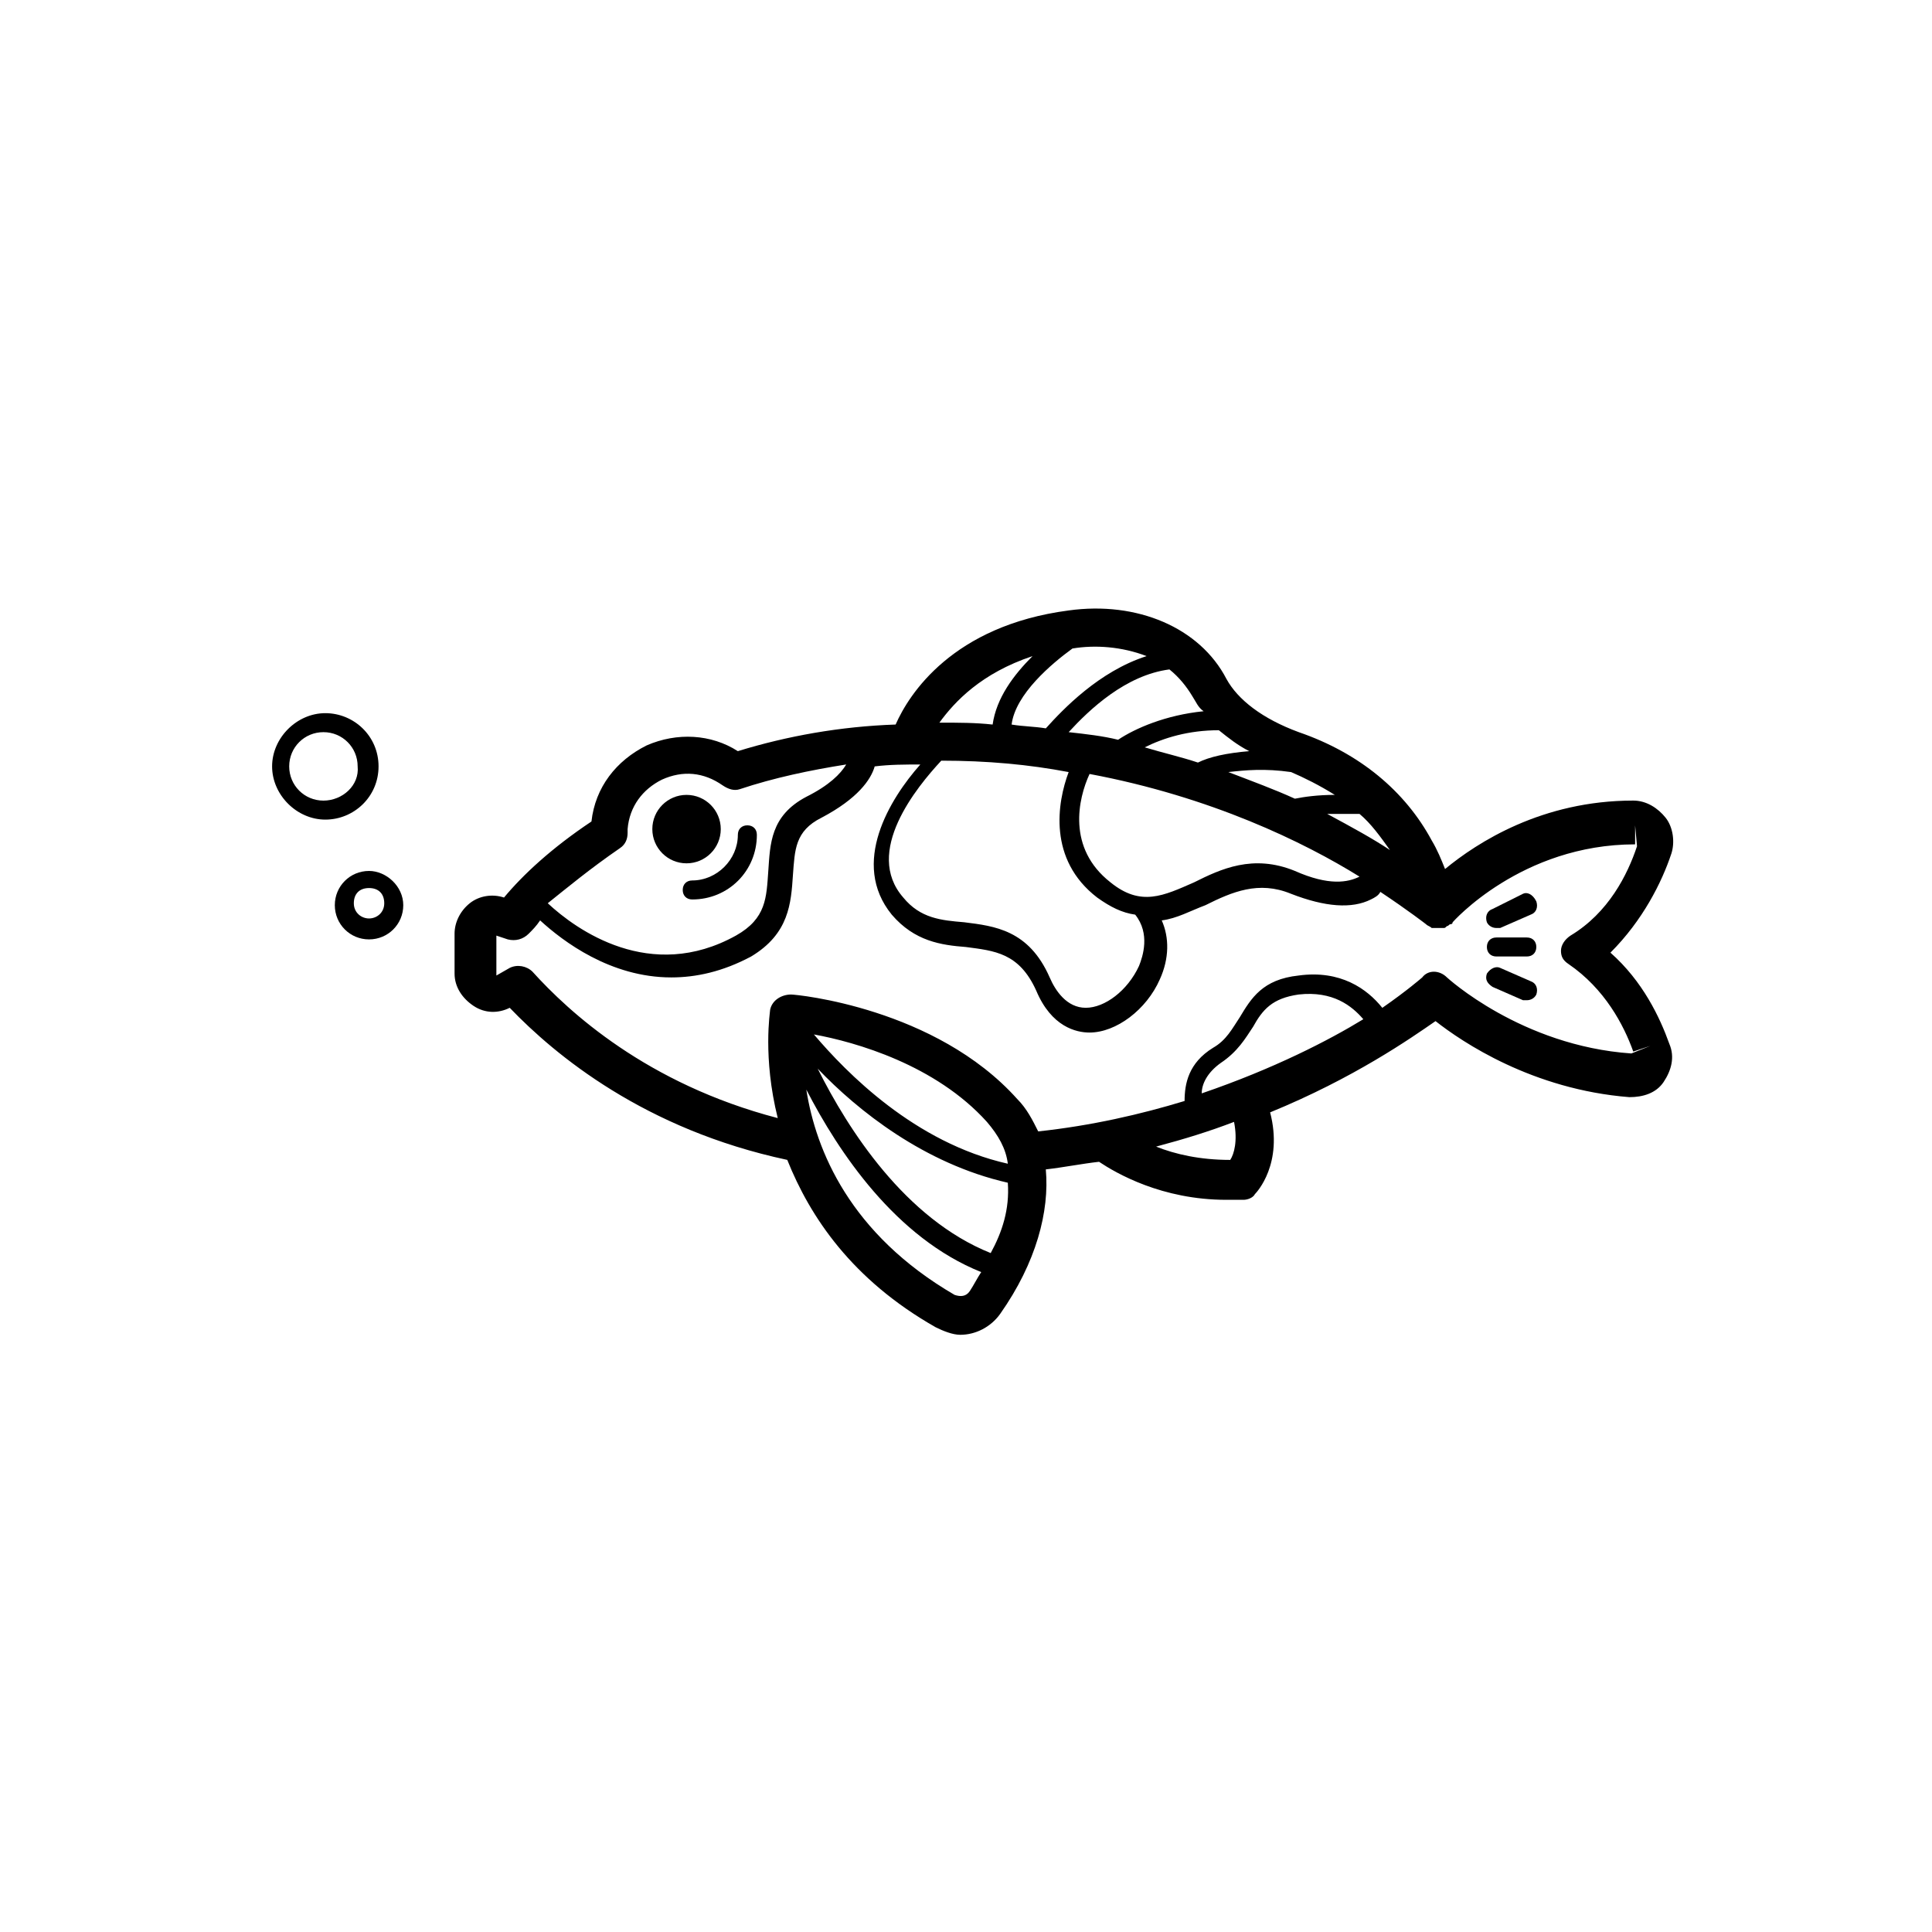 <?xml version="1.0" encoding="UTF-8"?>
<!-- Uploaded to: SVG Repo, www.svgrepo.com, Generator: SVG Repo Mixer Tools -->
<svg fill="#000000" width="800px" height="800px" version="1.1" viewBox="144 144 512 512" xmlns="http://www.w3.org/2000/svg">
 <g>
  <path d="m241.8 374.81c-5.039 0-9.07 4.031-9.07 9.07 0 5.039 4.031 9.07 9.07 9.07 5.039 0 9.07-4.031 9.07-9.07 0-5.039-4.535-9.07-9.07-9.07zm0 12.594c-2.016 0-4.031-1.512-4.031-4.031 0-2.519 1.512-4.031 4.031-4.031s4.031 1.512 4.031 4.031c0 2.519-2.016 4.031-4.031 4.031z"/>
  <path d="m244.32 347.1c0-8.062-6.551-14.105-14.105-14.105-7.559 0-14.105 6.551-14.105 14.105 0 7.559 6.551 14.105 14.105 14.105 7.559 0.004 14.105-6.043 14.105-14.105zm-14.609 9.07c-5.039 0-9.07-4.031-9.07-9.07 0-5.039 4.031-9.07 9.07-9.07 5.039 0 9.07 4.031 9.07 9.07 0.504 5.039-4.031 9.07-9.07 9.07z"/>
  <path d="m335.01 363.72c0 5.012-4.062 9.07-9.07 9.07s-9.066-4.059-9.066-9.07c0-5.008 4.059-9.066 9.066-9.066s9.07 4.059 9.07 9.066"/>
  <path d="m540.56 397.48h8.062c1.512 0 2.519-1.008 2.519-2.519 0-1.512-1.008-2.519-2.519-2.519h-8.062c-1.512 0-2.519 1.008-2.519 2.519 0 1.512 1.008 2.519 2.519 2.519z"/>
  <path d="m547.61 380.86-8.059 4.027c-1.512 0.504-2.016 2.016-1.512 3.527 0.504 1.008 1.512 1.512 2.519 1.512h1.008l8.062-3.527c1.512-0.504 2.016-2.016 1.512-3.527-1.012-2.012-2.523-2.516-3.531-2.012z"/>
  <path d="m549.63 404.03-8.062-3.527c-1.008-0.504-2.519 0-3.527 1.512-0.504 1.512 0 2.519 1.512 3.527l8.062 3.527h1.008c1.008 0 2.016-0.504 2.519-1.512 0.504-1.512 0-3.023-1.512-3.527z"/>
  <path d="m324.93 379.85c0 1.512 1.008 2.519 2.519 2.519 9.574 0 17.129-7.559 17.129-17.129 0-1.512-1.008-2.519-2.519-2.519-1.512 0-2.519 1.008-2.519 2.519 0 6.551-5.543 12.09-12.09 12.09-1.512 0-2.519 1.008-2.519 2.519z"/>
  <path d="m586.91 370.27c1.008-3.023 0.504-7.055-1.512-9.574-2.016-2.519-5.039-4.535-8.566-4.535-24.184 0-41.312 11.082-49.879 18.137-1.008-2.519-2.016-5.039-3.527-7.559-7.055-13.098-19.145-23.176-35.266-28.719-9.574-3.527-16.121-8.566-19.145-14.105-7.055-13.602-23.68-20.656-41.816-18.137-30.73 4.031-42.32 22.168-45.848 30.23-14.609 0.504-28.719 3.023-41.816 7.055-7.055-4.535-16.121-5.039-24.184-1.512-8.062 4.031-13.602 11.082-14.609 20.152-10.578 7.055-18.137 14.105-23.176 20.152-3.023-1.008-6.551-0.504-9.07 1.512-2.519 2.016-4.031 5.039-4.031 8.062v10.578c0 3.527 2.016 6.551 5.039 8.566 3.023 2.016 6.551 2.016 9.574 0.504 12.09 12.594 35.77 32.242 73.555 40.305 6.047 15.113 17.129 31.738 39.297 44.336 2.016 1.008 4.535 2.016 6.551 2.016 4.031 0 8.062-2.016 10.578-5.543 9.574-13.602 13.098-27.207 12.09-38.289 4.535-0.504 9.574-1.512 14.105-2.016 4.535 3.023 16.625 10.078 33.754 10.078h4.535c1.008 0 2.519-0.504 3.023-1.512 0.504-0.504 7.559-8.062 4.031-21.664 22.168-9.07 37.281-19.648 43.832-24.184 7.055 5.543 25.695 18.137 51.387 20.152 3.527 0 7.055-1.008 9.07-4.031 2.016-3.023 3.023-6.551 1.512-10.078-2.519-7.055-7.055-16.625-15.617-24.184 8.574-8.562 13.613-18.637 16.129-26.195zm-82.625-10.578c3.023 2.519 5.543 6.047 8.062 9.574-4.535-3.023-10.078-6.047-16.625-9.574h8.562zm0 16.625c-3.023 1.512-8.062 2.519-17.129-1.512-11.082-4.535-19.648-0.504-26.703 3.023-8.062 3.527-14.105 6.551-22.168 0-11.586-9.07-8.566-22.168-5.543-28.719 32.246 6.047 56.934 18.137 71.543 27.207zm-18.137-27.711c3.527 1.512 7.559 3.527 11.586 6.047-4.535 0-8.062 0.504-10.578 1.008-5.543-2.519-11.082-4.535-17.633-7.055 4.535-0.504 9.574-1.008 16.625 0zm-11.082-5.543c-6.047 0.504-10.578 1.512-13.602 3.023-4.535-1.512-9.07-2.519-14.105-4.031 5.039-2.519 11.586-4.535 19.648-4.535 2.516 2.019 5.035 4.031 8.059 5.543zm-15.113-14.609c1.008 1.512 1.512 3.023 3.023 4.031-10.078 1.008-18.137 4.535-22.672 7.559-4.031-1.008-8.566-1.512-13.098-2.016 5.543-6.047 15.113-15.113 26.703-16.625 2.516 2.012 4.531 4.531 6.043 7.051zm-31.742-12.594c6.047-1.008 13.098-0.504 19.648 2.016-12.594 4.031-22.168 14.105-26.703 19.145-3.023-0.504-6.047-0.504-9.07-1.008 1.012-8.062 10.586-16.121 16.125-20.152zm-10.578 2.016c-5.039 5.039-9.574 11.082-10.578 18.137-4.535-0.504-9.07-0.504-14.105-0.504 4.027-5.543 11.078-13.102 24.684-17.633zm-24.184 27.707c12.09 0 23.176 1.008 33.754 3.023-3.023 8.062-5.543 23.176 7.559 33.25 3.527 2.519 6.551 4.031 10.078 4.535 4.031 5.039 2.016 11.082 1.008 13.602-3.023 6.551-9.07 11.082-14.105 11.082-5.039 0-8.062-4.535-9.574-8.062-5.543-12.594-14.609-13.602-22.672-14.609-6.047-0.504-11.586-1.008-16.121-6.551-10.582-12.086 3.523-29.215 10.074-36.27zm-85.145 23.176c1.512-1.008 2.016-2.519 2.016-4.031v-1.008c0.504-6.047 4.031-10.578 9.07-13.098 5.543-2.519 11.082-2.016 16.121 1.512 1.512 1.008 3.023 1.512 4.535 1.008 9.07-3.023 18.641-5.039 28.215-6.551-1.512 2.519-4.535 5.543-10.578 8.566-9.574 5.039-9.574 12.594-10.078 19.648-0.504 7.055-0.504 12.594-8.566 17.129-22.672 12.594-42.32-1.512-49.879-8.566 5.039-4.027 11.086-9.066 19.145-14.609zm92.703 117.39c-1.008 1.512-2.519 1.512-4.031 1.008-27.711-16.121-36.777-38.289-39.297-54.41 8.566 16.625 23.68 39.297 46.352 48.367-1.012 1.512-2.016 3.523-3.023 5.035zm5.539-10.074c-22.672-9.07-37.785-32.746-45.848-48.871 10.578 11.082 28.215 25.191 50.383 30.23 0.504 7.051-1.512 13.098-4.535 18.641zm-46.852-57.938c11.082 2.016 32.242 8.062 45.848 23.176 3.023 3.527 5.039 7.055 5.543 11.082-24.691-5.543-42.828-24.184-51.391-34.258zm110.33 33.25c-8.062 0-14.609-1.512-19.648-3.527 7.559-2.016 14.105-4.031 20.656-6.551 1.008 5.039 0 8.566-1.008 10.078zm-7.555-17.633c0-2.519 1.512-5.543 5.039-8.062 4.535-3.023 6.551-6.551 8.566-9.574 2.519-4.535 5.039-7.559 12.09-8.566 9.07-1.008 14.105 3.023 17.129 6.551-9.07 5.547-23.68 13.102-42.824 19.652zm97.234-34.258c9.574 6.551 14.609 16.121 17.129 23.176l4.535-1.512-5.039 2.016c-29.223-2.016-48.871-20.152-48.871-20.152-2.016-2.016-5.039-2.016-6.551 0 0 0-4.031 3.527-10.578 8.062-4.031-5.039-11.082-10.078-22.168-8.566-9.574 1.008-12.594 6.047-15.617 11.082-2.016 3.023-3.527 6.047-7.055 8.062-6.551 4.031-7.559 9.574-7.559 14.105-11.586 3.527-24.688 6.551-38.793 8.062-1.512-3.023-3.023-6.047-5.543-8.566-21.664-24.184-58.441-27.711-59.953-27.711-2.519 0-5.039 1.512-5.543 4.031 0 0.504-2.016 12.594 2.016 28.719-34.762-9.07-55.418-28.215-64.992-38.793-1.512-1.512-4.031-2.016-6.047-1.008l-3.527 2.016v-10.578l3.023 1.008c2.016 0.504 4.031 0 5.543-1.512 1.008-1.008 2.016-2.016 3.023-3.527 6.047 5.543 18.641 15.113 34.762 15.113 6.551 0 13.602-1.512 21.16-5.543 10.078-6.047 10.578-14.105 11.082-21.664 0.504-6.551 0.504-11.586 7.559-15.113 9.574-5.039 13.098-10.078 14.105-13.602 4.031-0.504 8.062-0.504 12.09-0.504-8.062 9.07-18.641 26.199-7.559 39.801 6.047 7.055 13.098 8.062 19.648 8.566 7.559 1.008 14.105 1.512 18.641 11.586 4.031 9.574 10.578 11.082 14.105 11.082 7.055 0 15.113-6.047 18.641-14.105 2.519-5.543 2.519-11.082 0.504-15.617 4.031-0.504 7.559-2.519 11.586-4.031 7.055-3.527 14.105-6.551 22.672-3.023 9.07 3.527 16.121 4.031 21.16 1.512 1.008-0.504 2.016-1.008 2.519-2.016 7.559 5.039 12.09 8.566 12.09 8.566 0.504 0.504 1.008 0.504 1.512 1.008h0.504 1.512 0.504 0.504c0.504 0 0.504 0 1.008-0.504 0.504 0 0.504-0.504 1.008-0.504 0 0 0.504 0 0.504-0.504 0 0 18.137-20.656 48.367-20.656v-5.039l0.504 5.543c-2.519 7.559-7.559 17.633-17.633 23.68-1.512 1.008-2.519 2.519-2.519 4.031 0.012 1.508 0.516 2.516 2.027 3.523z"/>
 </g>
</svg>